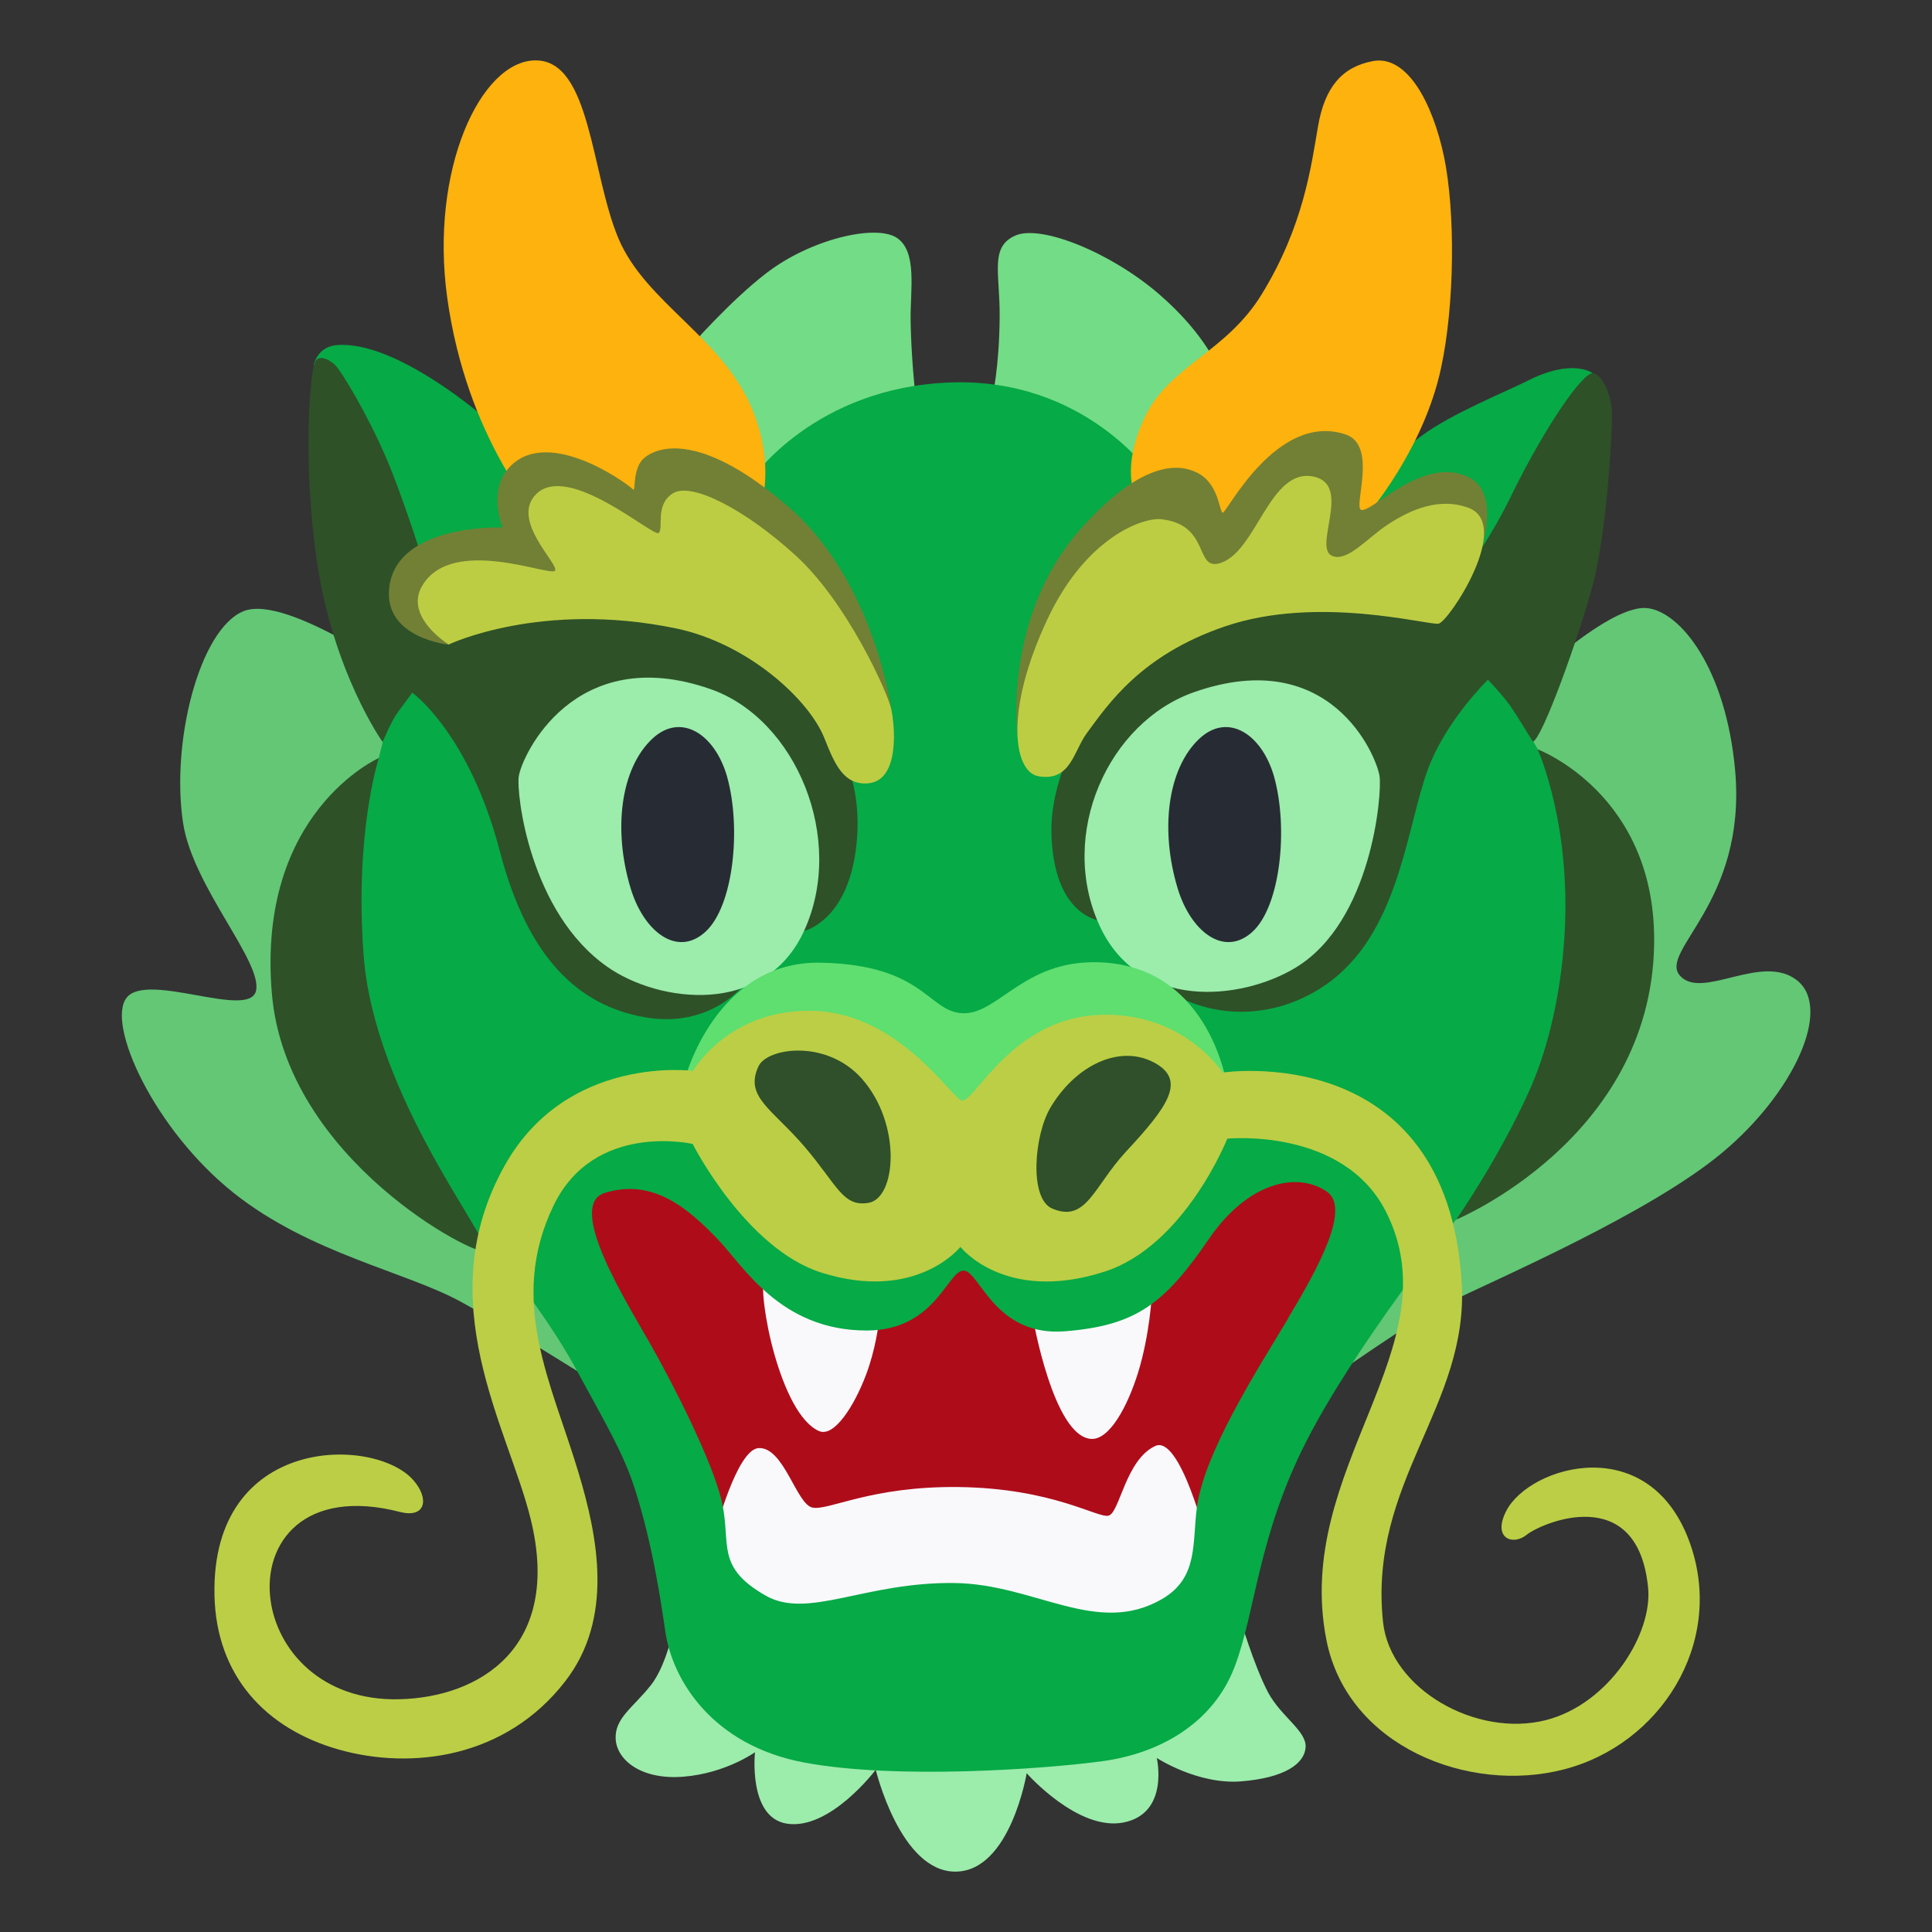 <?xml version="1.0" encoding="utf-8"?>
<!-- Generator: Adobe Illustrator 26.3.1, SVG Export Plug-In . SVG Version: 6.00 Build 0)  -->
<svg version="1.1" id="a" xmlns="http://www.w3.org/2000/svg" xmlns:xlink="http://www.w3.org/1999/xlink" x="0px" y="0px"
	 viewBox="0 0 128 128" style="enable-background:new 0 0 128 128;" xml:space="preserve">
<rect x="0" y="0" width="128" height="128" fill="#333333" stroke="none"/>
<path style="fill:#9CECAC;" d="M44.74,107.31c0,0-0.46,2.87-1.62,4.34s-2.41,2.18-2.33,3.57s1.7,2.72,4.5,2.49s4.73-1.62,4.73-1.62
	s-0.47,4.31,2.1,4.73c2.87,0.46,5.9-3.57,5.9-3.57s1.62,6.75,5.27,6.75c3.65,0,4.73-6.52,4.73-6.52s3.41,3.88,6.44,3.26
	s2.18-4.27,2.18-4.27s2.72,1.78,5.59,1.55c2.87-0.23,4.19-1.16,4.27-2.25s-1.62-2.02-2.49-3.65c-0.95-1.81-1.87-4.96-1.87-4.96
	l-19.24,2.18l-18.15-2.02L44.74,107.31L44.74,107.31z"/>
<path style="fill:#63C776;" d="M102.62,44.01c0,0,4.34-3.96,6.52-3.72s5.21,3.97,5.82,10.78c0.77,8.76-5.12,11.94-3.65,13.58
	c1.47,1.63,5.43-1.55,7.76,0.31c2.33,1.87-0.23,7.45-4.96,11.4c-4.73,3.96-14.58,8.22-18.46,10.09c-1.91,0.91-7.76,5.04-7.76,5.04
	S102.62,44.01,102.62,44.01z"/>
<path style="fill:#63C776;" d="M39.2,91.44c0,0-5.01-3.19-8.66-5.19s-9.98-3.19-15.04-7.2c-5.28-4.19-8.48-11.21-7.11-12.95
	s8.11,1.45,8.57-0.45c0.45-1.92-4.18-6.89-4.83-11.12c-0.82-5.37,1.09-12.86,4.01-14.04s11.21,4.83,11.21,4.83L39.2,91.46V91.44z"/>
<path style="fill:#73DC86;" d="M60.65,26.24c0,0-0.29-2.65-0.32-5.02c-0.03-1.98,0.47-4.59-0.94-5.48s-5.69,0.1-8.61,2.35
	c-2.39,1.83-5.01,4.83-5.01,4.83l3.33,9.47l11.57-6.16C60.66,26.23,60.65,26.24,60.65,26.24z"/>
<path style="fill:#73DC86;" d="M65.74,26.33c0,0,0.47-1.95,0.49-5.38c0.02-2.85-0.67-4.58,1.03-5.34s6.33,1.12,9.52,3.87
	s4.01,5.1,4.01,5.1l-3.3,8.78C77.5,33.36,65.74,26.33,65.74,26.33z"/>
<polygon style="fill:#AF0C1A;" points="46.25,78.45 40.34,76.94 36.85,81.18 48.44,107.76 79.63,106.92 91.29,77.16 "/>
<path style="fill:#F9F9FC;" d="M47.38,101.55c0,0,1.43-5.53,2.88-5.61c1.67-0.09,2.5,3.71,3.56,3.94s3.86-1.43,9.69-1.36
	c6.21,0.08,9.17,2.05,9.92,1.9s1.13-3.71,3.11-4.62c1.65-0.76,3.41,6.29,3.41,6.29l-0.6,7.19l-31.27-0.68l-0.68-7.04
	C47.39,101.55,47.38,101.55,47.38,101.55z"/>
<path style="fill:#F9F9FC;" d="M68.43,87.31c0,0,1.36,7.87,3.86,8.02c1.21,0.08,2.41-2.14,3.11-4.39c0.78-2.52,0.91-5.14,0.91-5.14
	l-7.87,1.51L68.43,87.31z"/>
<path style="fill:#F9F9FC;" d="M54.04,85.34c0,0-3.15-1.62-3.41-0.83c-0.45,1.36,1.06,9.17,3.63,10.3c1,0.44,2.33-1.65,3.11-3.71
	c0.63-1.65,0.83-3.33,0.83-3.33S54.04,85.34,54.04,85.34z"/>
<path style="fill:#06AA46;" d="M105.77,56.06l-3.81-6.28l-1.81-3.15l5.36-21.91c0,0-1.32-1.02-4.33,0.52
	c-1.29,0.66-5.04,2.16-7.06,3.68c-2.77,2.09-4.94,4.22-4.94,4.22l-12.85-1.62c0,0-4.43-6.52-13.4-6.18
	c-8.95,0.34-13.07,6.33-13.07,6.33l-17.72-3.97c0,0-5.84-5.13-9.79-4.84c-1,0.07-1.37,0.75-1.53,1.16
	c-0.36,0.91,4.45,14.19,4.45,14.19l6.54,5.45l-5.46,0.94l-0.99,4.55l-0.26,1.05l-3.06,8.94l2.83,15.96l7.54,7.34
	c0,0,3.64,4.38,5.73,8.22c2.09,3.84,3.18,5.68,3.91,7.95c1.2,3.74,1.76,7.64,2.02,9.43c0.46,3.28,3.14,7.59,9.2,8.73
	c6.07,1.14,15.88,0.44,19.79-0.09c3.91-0.54,7.34-2.6,8.73-6.23c1.4-3.65,1.54-8.67,4.78-15c3.23-6.33,9.92-14.68,9.92-14.68
	l9.82-11.19l-0.54-13.54V56.06L105.77,56.06z M85.32,87.39c-2.05,3.41-5.48,8.76-6.01,12.39c-0.34,2.36,0.14,4.73-2.32,6.16
	c-4.31,2.5-8.4-0.98-13.71-1.06c-5.99-0.09-9.74,2.44-12.56,0.83c-3.33-1.9-2.28-3.41-2.88-6.14S44.52,91.55,43,88.89
	c-1.51-2.65-5.5-9.03-2.95-9.85c3.28-1.04,5.66,1.16,7.49,3.05c1.68,1.73,4.12,6.06,9.88,6.06c4.56,0,5.35-3.97,6.42-3.97
	c1.06,0,2.03,4.4,6.73,4.02c4.69-0.38,6.57-1.8,9.54-6.14c2.58-3.75,5.83-4.46,7.8-3.11c1.58,1.1-0.53,4.99-2.58,8.4
	C85.33,87.36,85.32,87.39,85.32,87.39z"/>
<path style="fill:#2E5128;" d="M25.1,50.22c0,0-8.1,3.57-7.09,15.58c0.93,11.11,13.75,17.58,14.13,17.08
	c0.49-0.66-7.34-10.18-8.05-19.59C23.48,55.14,25.1,50.22,25.1,50.22z"/>
<path style="fill:#FDB20D;" d="M49.63,35.54c0,0,2.21-3.27,0.3-8.2s-7.14-7.22-8.96-11.55S39.14,4,35.49,4s-7.03,7.25-5.86,15.73
	c1.29,9.28,6.01,14.44,6.01,14.44l11.7,5.63l2.28-4.25C49.62,35.55,49.63,35.54,49.63,35.54z"/>
<path style="fill:#FDB20D;" d="M75.2,32.8c0,0-0.95-1.85,0.67-5.21s5.36-4.24,7.72-8.09c2.77-4.51,3.28-8.5,3.73-11.12
	s1.6-3.94,3.62-4.33c2.26-0.44,3.97,2.73,4.73,6.33c0.75,3.61,0.72,9.76-0.2,14.02c-1.18,5.48-4.94,9.77-4.94,9.77l-10.54,4.51
	l-4.77-5.88C75.22,32.79,75.2,32.8,75.2,32.8z"/>
<path style="fill:#2E5128;" d="M52.39,41.05l4.03,10.52c0,0,0.74,2.21,0.2,5.25c-0.75,4.3-3.36,4.86-3.36,4.86l-3.95,3.53
	c0,0-2.19,2.94-6.56,2.19s-7.77-3.86-9.63-10.99c-2.05-7.85-5.81-10.52-5.81-10.52s-0.54,0.75-0.95,1.29s-1.01,1.98-1.01,1.98
	s-3.31-4.63-4.38-12.14c-0.95-6.67-0.41-12.63-0.07-13.11s1.17,0.06,1.44,0.43c0.83,1.11,2.61,4.3,3.65,6.98
	c1.32,3.4,2.39,7.01,2.39,7.01l12.24,0.67l11.74,2.05C52.37,41.05,52.39,41.05,52.39,41.05z"/>
<path style="fill:#2E5128;" d="M100.13,32.82c2.46-4.98,4.76-8.09,5.37-8.09s1.22,1.37,1.29,2.4c0.07,1.02-0.31,8.05-1.26,11.6
	c-0.95,3.55-3.35,10.2-3.97,10.41c-0.42-0.65-0.93-1.55-1.54-2.43c-0.48-0.67-1.44-1.68-1.44-1.68s-2.8,2.72-3.99,5.97
	c-1.43,3.89-1.9,10.96-6.84,14.3c-3.72,2.52-8.26,2.19-11.33-0.34s-3.48-3.96-3.48-3.96s-3.14-0.21-3.28-5.81
	c-0.08-3.47,1.92-6.76,1.92-6.76l7.17-8.53l12.63,0.07l3.77,0.09c0,0,2.53-2.24,4.98-7.22C100.13,32.83,100.13,32.82,100.13,32.82z"
	/>
<path style="fill:#728035;" d="M59.04,46.95c0,0-1.13-8.42-6.75-13.32s-8.58-4.16-9.62-3.28c-0.77,0.65-0.56,2.24-0.71,2.09
	c-0.71-0.65-5.95-4.3-8.36-1.31c-1.25,1.55-0.3,3.82-0.3,3.82s-7.11-0.3-7.52,4.06c-0.31,3.27,3.94,3.7,3.94,3.7l3.23-2.63
	l15.76-0.12C48.71,39.96,59.04,46.95,59.04,46.95z"/>
<path style="fill:#728035;" d="M67.46,48.98c-0.36-2.51-0.18-9.08,4.12-13.92c4.35-4.89,6.79-4.2,7.7-3.76
	c1.49,0.71,1.49,2.61,1.73,2.67s3.57-6.7,8.13-5.19c2.21,0.73,0.43,4.97,1.08,5.01c0.84,0.05,4.19-3.68,7.14-2.14
	c2.42,1.27,0.33,6.07,0.33,6.07l-16.26,1.51l-13.97,9.75H67.46L67.46,48.98z"/>
<path style="fill:#9CECAC;" d="M91.4,51.44c0.17,1.1-0.49,9.62-5.58,12.68c-3.58,2.16-10.36,2.88-12.97-2.79
	c-2.79-6.07,0.59-13.5,6.28-15.48c8.99-3.14,12.06,4.18,12.27,5.58C91.41,51.43,91.4,51.44,91.4,51.44z"/>
<path style="fill:#9CECAC;" d="M34.37,51.44c-0.17,1.1,0.7,8.99,5.86,12.61c3.43,2.41,10.43,3.3,13.04-2.37
	c2.79-6.07-0.52-14.05-6.21-16.03C38.06,42.52,34.57,50.05,34.37,51.44z"/>
<path style="fill:#5EDF70;" d="M45.39,71.45c0,0,2.03-7.81,8.99-7.67s7.11,3.35,9.49,3.35c2.38,0,4.13-3.77,9.42-3.35
	c6.97,0.56,8.02,8.22,8.02,8.22l-17.92,4.46L45.4,71.44C45.4,71.44,45.39,71.45,45.39,71.45z"/>
<path style="fill:#BCCE45;" d="M63.79,72.94c-0.66,0-4.1-5.81-9.92-5.97c-5.58-0.15-7.96,3.98-7.96,3.98s-8.31-1.11-12.45,6.23
	c-5.07,8.99,0.2,17.38,1.69,23.43c2.12,8.54-3.38,11.85-8.71,11.97c-5.15,0.12-8.09-3.27-8.52-6.6c-0.49-3.76,2.23-7.44,8.58-5.81
	c1.72,0.44,1.95-0.89,0.89-2.1c-2.56-2.94-13.41-3.03-13.18,7.62c0.11,5.34,3.4,8.86,8.26,10.23c4.85,1.36,11.05,0.54,14.97-4.52
	c3.24-4.17,2.18-9.55,0.88-13.86c-1.76-5.88-4.71-11.33-1.64-17.68c2.7-5.58,9.21-4.07,9.21-4.07s3.53,6.96,8.55,8.53
	c6.28,1.97,9.19-1.71,9.19-1.71s2.92,3.76,9.52,1.65c5.34-1.7,8.16-8.82,8.16-8.82s7.66-0.77,10.51,4.83
	c4.54,8.96-6.19,17.02-3.94,28.39c1.39,7.04,9.42,10.2,15.72,8.57c6.37-1.63,10.65-8.31,8.41-14.86
	c-2.62-7.66-10.65-5.28-12.21-2.28c-0.95,1.83,0.43,2.34,1.35,1.59s7.34-3.57,8.04,3.5c0.31,3.07-2.59,7.71-6.76,8.78
	c-4.62,1.18-10.32-2.05-10.8-6.49c-0.99-9.29,5.71-14.33,5.21-22.49c-0.97-16.18-15.84-13.92-15.84-13.92s-2.58-4.07-8.22-3.82
	c-5.66,0.25-8.17,5.67-8.99,5.66L63.79,72.94L63.79,72.94z"/>
<path style="fill:#272C34;" d="M43.21,48.95c-2.11,1.99-2.6,6.06-1.42,9.93c0.85,2.8,3.04,4.57,4.93,2.87
	c1.89-1.7,2.4-6.91,1.45-10.3C47.36,48.62,45.1,47.17,43.21,48.95z"/>
<path style="fill:#272C34;" d="M79.45,48.95c-2.11,1.99-2.6,6.06-1.42,9.93c0.85,2.8,3.04,4.57,4.93,2.87
	c1.89-1.7,2.4-6.91,1.45-10.3C83.6,48.62,81.34,47.17,79.45,48.95z"/>
<path style="fill:#2F502A;" d="M69.71,80.07c2.26,0.96,2.74-1.44,4.87-3.75c2.77-2.98,4.1-4.78,1.83-5.95s-5.14,0.21-6.81,3
	C68.51,75.21,68.17,79.41,69.71,80.07z"/>
<path style="fill:#2F502A;" d="M50.26,70.63c-0.97,2.04,0.91,2.84,3.06,5.36s2.52,4,4.23,3.7c1.83-0.32,2.2-5.2-0.43-8.2
	C54.78,68.83,50.85,69.41,50.26,70.63z"/>
<path style="fill:#BDCD43;" d="M44.77,41.63c4.78,0.99,8.83,4.71,9.85,7.28c0.66,1.66,1.25,3.11,2.87,2.99
	c2.16-0.16,1.79-3.88,1.55-4.95s-2.91-7.04-6.33-10.15c-3.34-3.05-6.89-4.88-8.12-4.12c-1.23,0.76-0.6,2.33-0.95,2.63
	s-5.98-4.71-8.12-2.57c-1.73,1.73,1.55,4.65,1.25,5.07s-6.75-2.33-8.77,0.95c-1.29,2.09,1.73,3.94,1.73,3.94
	S35.81,39.78,44.77,41.63z"/>
<path style="fill:#BDCD43;" d="M68.77,51.42c-1.55-0.29-2.31-4.17,0.65-10.45c2.57-5.43,6.34-6.7,7.52-6.57
	c3.23,0.36,2.21,3.34,3.82,2.93c2.5-0.65,3.33-6.45,6.33-5.74c2.49,0.59-0.15,4.74,1.19,5.25c0.99,0.38,2.25-1.13,3.58-2.03
	c1.68-1.13,3.54-1.83,5.37-1.19c3.07,1.06-1.25,7.58-1.92,7.7s-8-1.92-14.15,0.18c-5.59,1.9-7.76,5.19-9.14,7.05
	c-0.91,1.22-1.07,3.28-3.28,2.87C68.76,51.43,68.77,51.42,68.77,51.42z"/>
<path style="fill:#2E5128;" d="M101.87,49.64c0,0,2.41,5.27,1.72,13.2c-0.3,3.54-1.12,6.92-2.33,9.56c-2.03,4.46-4.78,8.4-4.78,8.4
	s12.85-5.32,13.11-18.16c0.2-10.04-7.73-13-7.73-13S101.87,49.64,101.87,49.64z"/>
</svg>
